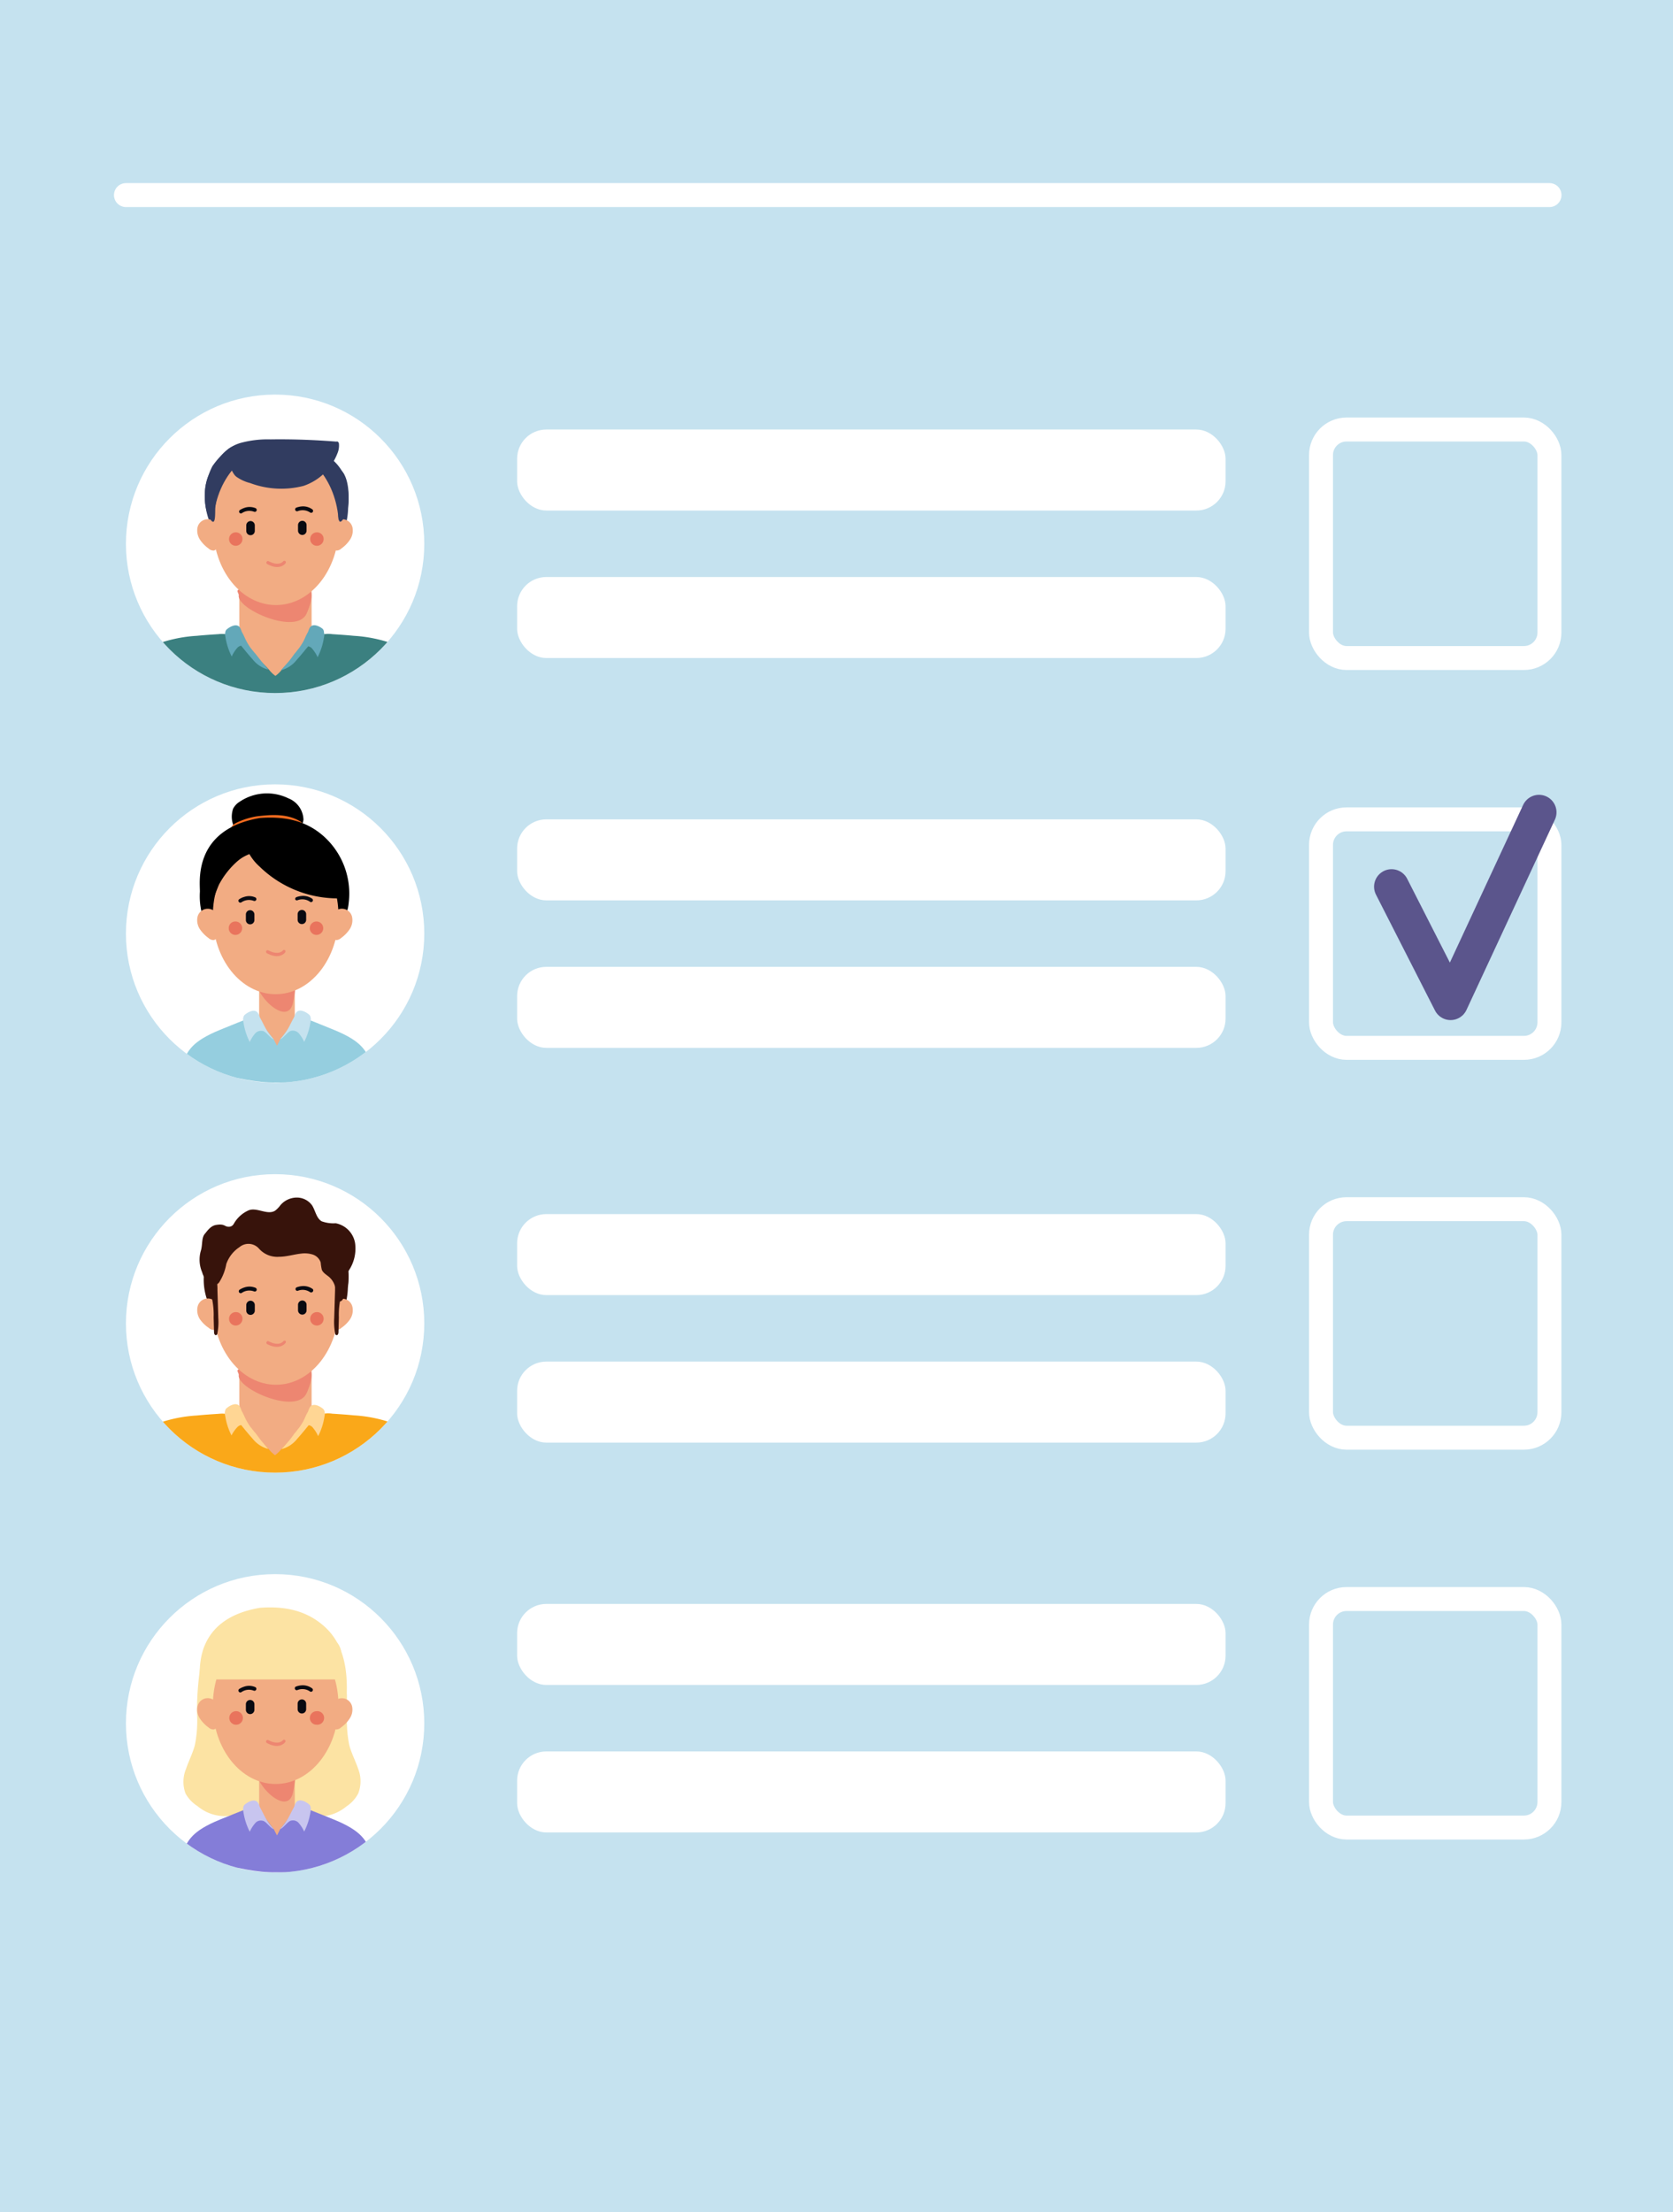 <?xml version="1.0" encoding="UTF-8"?> <svg xmlns="http://www.w3.org/2000/svg" xmlns:xlink="http://www.w3.org/1999/xlink" viewBox="0 0 211.75 279.85"> <defs> <style>.cls-1,.cls-27,.cls-28,.cls-29{fill:none;}.cls-13,.cls-2{fill:#c5e2ef;}.cls-3{fill:#fff;}.cls-4{clip-path:url(#clip-path);}.cls-11,.cls-5{fill:#f2ac83;}.cls-6{fill:#ed8671;}.cls-10,.cls-11,.cls-12,.cls-13,.cls-15,.cls-16,.cls-17,.cls-19,.cls-20,.cls-21,.cls-23,.cls-24,.cls-25,.cls-6,.cls-7,.cls-8,.cls-9{fill-rule:evenodd;}.cls-8{fill:#f16b1f;}.cls-9{fill:#e9745d;}.cls-10{fill:#090a11;}.cls-12{fill:#95cedf;}.cls-14{clip-path:url(#clip-path-2);}.cls-15{fill:#313c60;}.cls-16{fill:#3b8080;}.cls-17{fill:#63a8b9;}.cls-18{clip-path:url(#clip-path-3);}.cls-19{fill:#fce3a3;}.cls-20{fill:#847dd8;}.cls-21{fill:#c8c5ef;}.cls-22{clip-path:url(#clip-path-4);}.cls-23,.cls-26{fill:#37130b;}.cls-24{fill:#faa819;}.cls-25{fill:#ffd694;}.cls-27,.cls-28{stroke:#fff;stroke-miterlimit:10;stroke-width:3.03px;}.cls-28,.cls-29{stroke-linecap:round;}.cls-29{stroke:#5b558c;stroke-linejoin:round;stroke-width:4.43px;}</style> <clipPath id="clip-path"> <circle class="cls-1" cx="34.82" cy="118.11" r="18.88"></circle> </clipPath> <clipPath id="clip-path-2"> <circle class="cls-1" cx="34.82" cy="68.8" r="18.88"></circle> </clipPath> <clipPath id="clip-path-3"> <circle class="cls-1" cx="34.82" cy="218.03" r="18.88"></circle> </clipPath> <clipPath id="clip-path-4"> <circle class="cls-1" cx="34.82" cy="167.43" r="18.88"></circle> </clipPath> </defs> <g id="svg"> <rect class="cls-2" width="211.75" height="279.85"></rect> <circle class="cls-3" cx="34.82" cy="68.8" r="18.88"></circle> <circle class="cls-3" cx="34.82" cy="118.11" r="18.88"></circle> <circle class="cls-3" cx="34.82" cy="167.43" r="18.88"></circle> <circle class="cls-3" cx="34.82" cy="218.03" r="18.88"></circle> <g class="cls-4"> <rect class="cls-5" x="32.8" y="123.04" width="4.51" height="10.05"></rect> <path class="cls-6" d="M32.65,123.47a.86.86,0,0,0-.21.54c-.17,1.93,4,6,4.65,2.82.18-.89.62-3.21,0-3.83S33.36,122.73,32.65,123.47Z"></path> <path class="cls-7" d="M29.51,102.3a2.29,2.29,0,0,1,.84-.88A6.18,6.18,0,0,1,36.5,101a3,3,0,0,1,1.91,2.71,2.49,2.49,0,0,1-1.22,1.79,5.76,5.76,0,0,1-2.11.69,7.16,7.16,0,0,1-4.57-.45A3.08,3.08,0,0,1,29.51,102.3Z"></path> <path class="cls-8" d="M32.48,103.28c1.85-.23,3.86-.35,5.47.61a.78.78,0,0,1,.33.32.57.57,0,0,1-.25.66,1.51,1.51,0,0,1-.72.21c-2.5.32-5,.46-7.52.61a.53.53,0,0,1-.48-.14.43.43,0,0,1-.08-.24c-.06-.81.22-1,.95-1.34A9.37,9.37,0,0,1,32.48,103.28Z"></path> <path class="cls-7" d="M32.9,103.49c-8.63,1.46-7.55,8.32-7.6,9.35a8.86,8.86,0,0,0,.58,3.74,5.93,5.93,0,0,0,3.25,2.87,6.73,6.73,0,0,0,3.84.62,19,19,0,0,0,8.51-2,5.4,5.4,0,0,0,1.74-1.36,5,5,0,0,0,.91-2.44,9.73,9.73,0,0,0-3.06-8.38C38.77,103.78,36,103.26,32.9,103.49Z"></path> <ellipse class="cls-5" cx="34.89" cy="115.84" rx="7.95" ry="9.94"></ellipse> <path class="cls-9" d="M40.06,116.58a.85.85,0,0,0,0,1.7.85.85,0,1,0,0-1.7Z"></path> <path class="cls-9" d="M29.79,116.58a.83.83,0,0,0-.84.85.85.85,0,0,0,.85.85.85.85,0,1,0,0-1.7Z"></path> <path class="cls-10" d="M30.55,114.16a1.7,1.7,0,0,1,1.56-.19.25.25,0,0,0,.32-.12.24.24,0,0,0-.13-.32,1.93,1.93,0,0,0-1.38-.06,2.12,2.12,0,0,0-.63.29.22.22,0,0,0-.07.33A.24.24,0,0,0,30.55,114.16Z"></path> <path class="cls-10" d="M37.64,113.9a1.69,1.69,0,0,1,1.56.16.24.24,0,0,0,.34,0,.25.25,0,0,0,0-.34,2,2,0,0,0-1.34-.37,2.58,2.58,0,0,0-.68.15.24.24,0,0,0-.14.31A.23.23,0,0,0,37.64,113.9Z"></path> <path class="cls-10" d="M31.66,115.15h0a.55.55,0,0,1,.54.55v.7a.54.54,0,0,1-.54.54h0a.54.54,0,0,1-.54-.54v-.71A.54.54,0,0,1,31.66,115.15Z"></path> <path class="cls-10" d="M38.21,115.12h0a.54.54,0,0,1,.54.54v.71a.54.54,0,0,1-.54.54h0a.54.54,0,0,1-.54-.54v-.71A.54.54,0,0,1,38.21,115.12Z"></path> <path class="cls-6" d="M36.08,120.5a.19.19,0,0,0,0-.27.18.18,0,0,0-.26,0s-.49.71-1.87,0a.2.2,0,0,0-.19.35C35.39,121.49,36.08,120.51,36.08,120.5Z"></path> <path class="cls-7" d="M43.62,113.63a14.16,14.16,0,0,1-10.77-4,6.35,6.35,0,0,1-2-3.46,3.59,3.59,0,0,1,1.48-.54,26.87,26.87,0,0,1,4.75.22,8.81,8.81,0,0,1,4.31,1.89A6.77,6.77,0,0,1,43.62,113.63Z"></path> <path class="cls-11" d="M25,116a2.05,2.05,0,0,0,.29,1.54,4.45,4.45,0,0,0,1.11,1.14.9.9,0,0,0,.66.25.61.61,0,0,0,.44-.4,4.33,4.33,0,0,0-.12-3A1.33,1.33,0,0,0,25,116Z"></path> <path class="cls-11" d="M44.56,116a2.05,2.05,0,0,1-.29,1.54,4.3,4.3,0,0,1-1.11,1.14.89.89,0,0,1-.66.25.63.63,0,0,1-.44-.4,4.33,4.33,0,0,1,.13-3A1.32,1.32,0,0,1,44.56,116Z"></path> <path class="cls-7" d="M26.76,114.69c-.57-1.59-1.11-2.44-.77-4.09a6.08,6.08,0,0,1,1.48-2.77c.56-.64,3.25-2.22,4.19-1.54.37.27,1,1.56.54,1.58A5,5,0,0,0,30,109a10.49,10.49,0,0,0-2.28,2.91A19.3,19.3,0,0,0,26.76,114.69Z"></path> <path class="cls-12" d="M42.24,130.28c-3.69-1.51-4.46-1.77-4.46-1.77l-2.32,3-.4.79-.41-.79-2.32-3s-.77.26-4.46,1.77-4,2.66-4.75,4c0,0,7.11,2.8,11.8,2.67h.27c4.69.13,11.8-2.67,11.8-2.67C46.2,132.94,45.93,131.78,42.24,130.28Z"></path> <path class="cls-13" d="M33.53,129.93a6.79,6.79,0,0,0,1.12,1.56c-.42-.09-1-1.06-1.46-1.07a1,1,0,0,0-.9.33,4.48,4.48,0,0,0-.68,1.08,8.27,8.27,0,0,1-.8-2.51,1.29,1.29,0,0,1,0-.65.6.6,0,0,1,.24-.34c.43-.34,1.27-.77,1.64-.1.16.29.12.36.29.65S33.36,129.62,33.53,129.93Z"></path> <path class="cls-13" d="M36.58,129.92a6.94,6.94,0,0,1-1.12,1.55c.42-.09,1-1.06,1.46-1.07a1,1,0,0,1,.9.33,4.48,4.48,0,0,1,.68,1.08,8.27,8.27,0,0,0,.8-2.51,1.3,1.3,0,0,0,0-.65.6.6,0,0,0-.24-.34c-.43-.34-1.27-.77-1.64-.1-.16.29-.12.36-.29.65S36.75,129.6,36.58,129.92Z"></path> </g> <g class="cls-14"> <path class="cls-15" d="M26.87,59A9.76,9.76,0,0,0,26,61.58a9.3,9.3,0,0,0,2.15,7.2A9.08,9.08,0,0,0,34.53,72a10.14,10.14,0,0,0,6.82-2.19,7.08,7.08,0,0,0,2.23-2.83,9,9,0,0,0,.48-2.68,8.66,8.66,0,0,0-.58-4.35,6,6,0,0,0-2.66-2.63,11.17,11.17,0,0,0-3.63-1.11,19.2,19.2,0,0,0-5.08-.07c-1,.12-2.48,0-3.29.74A10,10,0,0,0,26.87,59Z"></path> <rect class="cls-5" x="30.29" y="74.14" width="9.15" height="12.03"></rect> <path class="cls-6" d="M30.16,74.62c-.27.12.09.51.06.68-.34,1.73,7.34,5.14,8.59,2.32.35-.8,1.21-2.87,0-3.43S31.55,74,30.16,74.62Z"></path> <ellipse class="cls-5" cx="34.93" cy="66.61" rx="7.95" ry="9.94"></ellipse> <path class="cls-9" d="M40.11,67.35a.85.85,0,0,0-.85.85.85.85,0,1,0,1.7,0A.83.83,0,0,0,40.11,67.35Z"></path> <path class="cls-9" d="M29.84,67.35a.85.85,0,1,0,0,1.7.86.86,0,0,0,.85-.86A.83.83,0,0,0,29.84,67.35Z"></path> <path class="cls-10" d="M30.6,64.93a1.68,1.68,0,0,1,1.55-.19.25.25,0,0,0,.32-.12.25.25,0,0,0-.12-.33A2,2,0,0,0,31,64.23a2.78,2.78,0,0,0-.63.29.25.25,0,0,0-.07.34A.25.25,0,0,0,30.6,64.93Z"></path> <path class="cls-10" d="M37.68,64.67a1.69,1.69,0,0,1,1.56.16.24.24,0,0,0,.29-.39,2,2,0,0,0-1.34-.37,2.67,2.67,0,0,0-.68.15.24.24,0,1,0,.17.45Z"></path> <path class="cls-10" d="M31.71,65.92h0a.55.55,0,0,1,.54.54v.71a.54.54,0,0,1-.54.54h0a.54.54,0,0,1-.54-.54v-.71A.55.55,0,0,1,31.71,65.92Z"></path> <path class="cls-10" d="M38.26,65.89h0a.54.54,0,0,1,.54.54v.71a.54.54,0,0,1-.54.54h0a.55.55,0,0,1-.54-.55v-.7A.55.55,0,0,1,38.26,65.89Z"></path> <path class="cls-6" d="M36.13,71.27a.2.2,0,0,0,0-.27.2.2,0,0,0-.27,0s-.49.71-1.86,0a.19.19,0,0,0-.26.09.2.2,0,0,0,.06.26C35.44,72.26,36.12,71.28,36.13,71.27Z"></path> <path class="cls-11" d="M25,66.72a2.11,2.11,0,0,0,.3,1.54,4.3,4.3,0,0,0,1.11,1.14.89.89,0,0,0,.66.25.65.65,0,0,0,.44-.4,4.33,4.33,0,0,0-.13-3A1.33,1.33,0,0,0,25,66.72Z"></path> <path class="cls-11" d="M44.61,66.72a2.06,2.06,0,0,1-.3,1.54A4.3,4.3,0,0,1,43.2,69.4a.88.88,0,0,1-.65.25.61.61,0,0,1-.44-.4,4.28,4.28,0,0,1,.12-3A1.33,1.33,0,0,1,44.61,66.72Z"></path> <path class="cls-16" d="M50.23,82a.82.82,0,0,0-.17-.35.92.92,0,0,0-.34-.21,17.83,17.83,0,0,0-4.93-1c-.91-.09-1.82-.15-2.74-.21a3.29,3.29,0,0,0-3,1.13,4.41,4.41,0,0,1-1.25,1c-.29.12-.18.64-.42.82a9.62,9.62,0,0,0-1.76,1.61,3.83,3.83,0,0,1-.76.72,3.83,3.83,0,0,1-.76-.72,9.62,9.62,0,0,0-1.76-1.61c-.24-.18-.13-.7-.42-.82a4.41,4.41,0,0,1-1.25-1A4.11,4.11,0,0,0,29,80.3a4.14,4.14,0,0,0-1.36-.07c-.92.06-1.83.12-2.74.21a17.83,17.83,0,0,0-4.93,1,.85.85,0,0,0-.34.21.82.82,0,0,0-.17.35,4.36,4.36,0,0,0-.2,2.73,3.46,3.46,0,0,0,1.46,1.57c2.54,1.63,5.72,1.86,8.74,1.85,1.82,0,3.65,1.2,5.39.7,1.74.5,3.59-.7,5.41-.7,3,0,6.19-.22,8.74-1.85a3.46,3.46,0,0,0,1.46-1.57A4.36,4.36,0,0,0,50.23,82Z"></path> <path class="cls-17" d="M33.06,83.63l-.75-.95,0,0a.89.89,0,0,1-.13-.14L31.74,82a7.17,7.17,0,0,1-.52-.83c-.18-.31-.34-.75-.52-1.06s-.13-.35-.29-.65c-.37-.66-1.21-.23-1.64.11a.57.57,0,0,0-.24.34,1.29,1.29,0,0,0,0,.65,8.12,8.12,0,0,0,.8,2.5A4.42,4.42,0,0,1,30,82a.85.85,0,0,1,.52-.31l.37.45c.35.43.71.86,1.08,1.27a3.72,3.72,0,0,0,2,1.31Q33.51,84.17,33.06,83.63Z"></path> <path class="cls-17" d="M36.51,83.72c.26-.31.5-.63.75-1l0,0,.13-.14c.16-.2.31-.4.47-.59a9.16,9.16,0,0,0,.53-.83c.17-.31.33-.75.51-1.06s.13-.36.29-.65c.37-.66,1.21-.24,1.64.1A.62.62,0,0,1,41,80a1.29,1.29,0,0,1,0,.65,8.12,8.12,0,0,1-.8,2.5,4.42,4.42,0,0,0-.68-1.07.79.79,0,0,0-.52-.31l-.37.45c-.35.43-.71.86-1.08,1.27a3.72,3.72,0,0,1-2,1.31Z"></path> <path class="cls-15" d="M27.91,61.16a3,3,0,0,0,.2-1,.85.85,0,0,0-.55-.8.82.82,0,0,0-.73.19,1.88,1.88,0,0,0-.44.64c-.65,1.37-.69,4.26.26,5.56.73,1,.54-1.12.61-1.63A15.7,15.7,0,0,1,27.91,61.16Z"></path> <path class="cls-15" d="M42.13,61.16a13.65,13.65,0,0,1-.83-2c0-.35.85.28,1.18.19a.81.81,0,0,1,.73.19,1.88,1.88,0,0,1,.44.64c.65,1.37.69,4.26-.26,5.56-.73,1-.54-1.12-.6-1.63A16.55,16.55,0,0,0,42.13,61.16Z"></path> <path class="cls-15" d="M29,59.31c.4,0,.4.59.91,1a5.29,5.29,0,0,0,1.77.81,11.21,11.21,0,0,0,6.74.35,7,7,0,0,0,4.29-4.12,2.51,2.51,0,0,0,.19-1.2.37.37,0,0,0-.16-.28.37.37,0,0,0-.18,0c-2.77-.22-5.54-.32-8.31-.28a13,13,0,0,0-3.74.43,4.87,4.87,0,0,0-2.92,2.24c-.17.32-.86,3.71-.24,3.74.25,0,.71-1.42.94-1.77S28.82,59.4,29,59.31Z"></path> </g> <g class="cls-18"> <path class="cls-19" d="M26.26,207.75a2.39,2.39,0,0,0-.59,1.33,38.27,38.27,0,0,0-.74,7.55,15.7,15.7,0,0,1-.27,4.17c-.27,1-.78,2-1.12,3a4.26,4.26,0,0,0-.06,3.1A4.48,4.48,0,0,0,25,228.5a5.4,5.4,0,0,0,4.18,1.22,9.91,9.91,0,0,0,3.34,1.16,3.22,3.22,0,0,0,2.46-.43,3.34,3.34,0,0,0,1-1.88,27.16,27.16,0,0,0,.65-6.43,27.31,27.31,0,0,0-.17-4.61,4.81,4.81,0,0,0-1.29-2.9,12.72,12.72,0,0,0-2-1.2c-1.17-.72-2.06-1.9-3.34-2.44-1.09-.47-2.43-.46-3.3-1.28-.27-.26-.51-.61-.88-.71"></path> <path class="cls-19" d="M42.62,207.75a2.38,2.38,0,0,1,.58,1.33,37.53,37.53,0,0,1,.74,7.55,15.7,15.7,0,0,0,.27,4.17c.27,1,.79,2,1.13,3a4.26,4.26,0,0,1,0,3.1,4.37,4.37,0,0,1-1.5,1.64,5.4,5.4,0,0,1-4.18,1.22,10,10,0,0,1-3.34,1.16,3.25,3.25,0,0,1-2.47-.43,3.46,3.46,0,0,1-1-1.88,27.69,27.69,0,0,1-.65-6.43,27.31,27.31,0,0,1,.17-4.61,4.81,4.81,0,0,1,1.29-2.9,12.72,12.72,0,0,1,2-1.2c1.18-.72,2.07-1.9,3.34-2.44,1.09-.47,2.43-.46,3.3-1.28.28-.26.51-.61.88-.71"></path> <rect class="cls-5" x="32.8" y="222.95" width="4.51" height="10.05"></rect> <path class="cls-6" d="M32.65,223.39a.86.86,0,0,0-.21.53c-.17,1.94,4,6,4.65,2.82.18-.88.62-3.2,0-3.83S33.36,222.64,32.65,223.39Z"></path> <path class="cls-19" d="M32.9,203.41c-8.63,1.46-7.55,8.31-7.6,9.35a8.81,8.81,0,0,0,.58,3.73,6,6,0,0,0,3.25,2.88A6.64,6.64,0,0,0,33,220a18.9,18.9,0,0,0,8.51-2,5.43,5.43,0,0,0,1.74-1.37,4.06,4.06,0,0,0,.64-2.47c.09-3.3-.5-6.27-2.79-8.35S36,203.17,32.9,203.41Z"></path> <ellipse class="cls-5" cx="34.89" cy="215.76" rx="7.95" ry="9.94"></ellipse> <path class="cls-9" d="M40.06,216.49a.86.86,0,0,0-.84.86.85.85,0,0,0,.85.85.86.86,0,1,0,0-1.71Z"></path> <path class="cls-9" d="M29.79,216.49a.86.86,0,0,0,0,1.71.86.86,0,1,0,0-1.71Z"></path> <path class="cls-10" d="M30.55,214.08a1.67,1.67,0,0,1,1.56-.19.24.24,0,0,0,.19-.45,1.93,1.93,0,0,0-1.38-.06,2.78,2.78,0,0,0-.63.29.24.24,0,0,0-.07.34A.24.24,0,0,0,30.55,214.08Z"></path> <path class="cls-10" d="M37.64,213.82a1.69,1.69,0,0,1,1.56.15.24.24,0,1,0,.29-.38,2,2,0,0,0-1.34-.37,2.58,2.58,0,0,0-.68.15.23.23,0,0,0-.14.31A.24.24,0,0,0,37.64,213.82Z"></path> <path class="cls-10" d="M31.66,215.07h0a.54.54,0,0,1,.54.54v.71a.55.55,0,0,1-.54.54h0a.55.55,0,0,1-.54-.55v-.7A.54.54,0,0,1,31.66,215.07Z"></path> <path class="cls-10" d="M38.21,215h0a.54.54,0,0,1,.54.54v.7a.54.54,0,0,1-.54.54h0a.54.54,0,0,1-.54-.54v-.7A.54.54,0,0,1,38.21,215Z"></path> <path class="cls-6" d="M36.08,220.42a.19.19,0,0,0,0-.27.18.18,0,0,0-.26,0s-.49.7-1.87,0a.2.2,0,0,0-.19.35C35.39,221.41,36.08,220.42,36.08,220.42Z"></path> <path class="cls-11" d="M25,215.87a2,2,0,0,0,.29,1.53,4.34,4.34,0,0,0,1.11,1.15.9.9,0,0,0,.66.25.63.63,0,0,0,.44-.4,4.36,4.36,0,0,0-.12-3A1.33,1.33,0,0,0,25,215.87Z"></path> <path class="cls-11" d="M44.56,215.87a2,2,0,0,1-.29,1.53,4.19,4.19,0,0,1-1.11,1.15.89.89,0,0,1-.66.25.65.65,0,0,1-.44-.4,4.37,4.37,0,0,1,.13-3A1.33,1.33,0,0,1,44.56,215.87Z"></path> <path class="cls-20" d="M42.24,230.19c-3.69-1.5-4.46-1.77-4.46-1.77l-2.32,3-.4.79-.41-.79-2.32-3s-.77.27-4.46,1.77-4,2.66-4.75,4c0,0,7.11,2.81,11.8,2.68h.27c4.69.13,11.8-2.68,11.8-2.68C46.2,232.85,45.93,231.69,42.24,230.19Z"></path> <path class="cls-21" d="M33.53,229.85a6.79,6.79,0,0,0,1.12,1.56c-.42-.09-1-1.06-1.46-1.07a.92.92,0,0,0-.9.33,4.42,4.42,0,0,0-.68,1.07,8.12,8.12,0,0,1-.8-2.5,1.29,1.29,0,0,1,0-.65.57.57,0,0,1,.24-.34c.43-.34,1.27-.77,1.64-.11.16.3.12.36.29.65S33.36,229.54,33.53,229.85Z"></path> <path class="cls-21" d="M36.58,229.83a6.79,6.79,0,0,1-1.12,1.56c.42-.09,1-1.06,1.46-1.07a.94.94,0,0,1,.9.33,4.42,4.42,0,0,1,.68,1.07,8.12,8.12,0,0,0,.8-2.5,1.29,1.29,0,0,0,0-.65.57.57,0,0,0-.24-.34c-.43-.34-1.27-.77-1.64-.11-.16.3-.12.36-.29.65S36.75,229.52,36.58,229.83Z"></path> <path class="cls-19" d="M27,212.47s-.05,0-.08,0H42.69a5,5,0,0,0-.53-4.32A7.71,7.71,0,0,0,40,206.25a6.82,6.82,0,0,0-1.89-.94,10.09,10.09,0,0,0-1.9-.25,17.84,17.84,0,0,0-2.53-.1,8.07,8.07,0,0,0-2.55.66,7.55,7.55,0,0,0-2.9,2.12A6.28,6.28,0,0,0,27,212.47Z"></path> </g> <g class="cls-22"> <path class="cls-23" d="M27,157.75a7.69,7.69,0,0,0,1.12,9.67,9.08,9.08,0,0,0,6.38,3.17,10.14,10.14,0,0,0,6.82-2.19,7.08,7.08,0,0,0,2.23-2.83,9,9,0,0,0,.48-2.68,8.66,8.66,0,0,0-.58-4.35,6,6,0,0,0-2.59-2.68,11.55,11.55,0,0,0-3.65-1.26,18.76,18.76,0,0,0-5-.32A8.34,8.34,0,0,0,29,155.56,5.88,5.88,0,0,0,27,157.75Z"></path> <rect class="cls-5" x="30.29" y="172.78" width="9.15" height="12.03"></rect> <path class="cls-6" d="M30.16,173.26c-.27.12.09.51.06.68-.34,1.73,7.34,5.14,8.59,2.31.35-.79,1.21-2.86,0-3.42S31.55,172.59,30.16,173.26Z"></path> <ellipse class="cls-5" cx="34.93" cy="165.25" rx="7.95" ry="9.94"></ellipse> <path class="cls-9" d="M40.11,166a.85.85,0,0,0-.85.85.85.85,0,1,0,1.7,0A.83.83,0,0,0,40.11,166Z"></path> <path class="cls-9" d="M29.84,166a.85.85,0,0,0,0,1.7.86.86,0,0,0,.85-.86A.83.83,0,0,0,29.84,166Z"></path> <path class="cls-10" d="M30.6,163.57a1.68,1.68,0,0,1,1.55-.19.25.25,0,0,0,.32-.12.25.25,0,0,0-.12-.33,2,2,0,0,0-1.39-.06,2.78,2.78,0,0,0-.63.29.25.25,0,0,0-.07.34A.25.25,0,0,0,30.6,163.57Z"></path> <path class="cls-10" d="M37.68,163.31a1.66,1.66,0,0,1,1.56.16.25.25,0,0,0,.34-.05.24.24,0,0,0,0-.34,2,2,0,0,0-1.34-.37,2.67,2.67,0,0,0-.68.15.24.24,0,0,0-.14.31A.24.24,0,0,0,37.68,163.31Z"></path> <path class="cls-10" d="M31.71,164.56h0a.55.55,0,0,1,.54.54v.71a.54.54,0,0,1-.54.54h0a.54.54,0,0,1-.54-.54v-.71A.55.55,0,0,1,31.71,164.56Z"></path> <path class="cls-10" d="M38.26,164.53h0a.54.54,0,0,1,.54.54v.71a.54.54,0,0,1-.54.54h0a.55.55,0,0,1-.54-.55v-.7A.55.55,0,0,1,38.26,164.53Z"></path> <path class="cls-6" d="M36.13,169.91a.2.2,0,0,0,0-.27.2.2,0,0,0-.27.05s-.49.71-1.86,0a.19.19,0,0,0-.26.09.2.2,0,0,0,.06.26C35.44,170.9,36.12,169.92,36.13,169.91Z"></path> <path class="cls-11" d="M25,165.36a2.11,2.11,0,0,0,.3,1.54A4.3,4.3,0,0,0,26.43,168a.89.89,0,0,0,.66.25.65.65,0,0,0,.44-.4,4.33,4.33,0,0,0-.13-3A1.33,1.33,0,0,0,25,165.36Z"></path> <path class="cls-11" d="M44.61,165.36a2.06,2.06,0,0,1-.3,1.54A4.3,4.3,0,0,1,43.2,168a.88.88,0,0,1-.65.25.61.61,0,0,1-.44-.4,4.28,4.28,0,0,1,.12-3A1.33,1.33,0,0,1,44.61,165.36Z"></path> <path class="cls-24" d="M50.23,180.62a.82.82,0,0,0-.17-.35.92.92,0,0,0-.34-.21,17.83,17.83,0,0,0-4.93-1c-.91-.09-1.82-.15-2.74-.21A3.29,3.29,0,0,0,39,180a4.41,4.41,0,0,1-1.25.95c-.29.12-.18.64-.42.82a9.62,9.62,0,0,0-1.76,1.61,3.83,3.83,0,0,1-.76.72,3.83,3.83,0,0,1-.76-.72,9.62,9.62,0,0,0-1.76-1.61c-.24-.18-.13-.7-.42-.82a4.41,4.41,0,0,1-1.25-.95A4.11,4.11,0,0,0,29,178.94a4.14,4.14,0,0,0-1.36-.07c-.92.06-1.83.12-2.74.21a17.83,17.83,0,0,0-4.93,1,.85.85,0,0,0-.34.21.82.82,0,0,0-.17.35,4.36,4.36,0,0,0-.2,2.73,3.46,3.46,0,0,0,1.46,1.57c2.54,1.63,5.72,1.86,8.74,1.85,1.82,0,3.65,1.2,5.39.7,1.74.5,3.59-.7,5.41-.7,3,0,6.19-.22,8.74-1.85a3.46,3.46,0,0,0,1.46-1.57A4.36,4.36,0,0,0,50.23,180.62Z"></path> <path class="cls-25" d="M33.06,182.27l-.75-1,0,0-.13-.14c-.16-.2-.31-.4-.47-.59a7.17,7.17,0,0,1-.52-.83c-.18-.31-.34-.75-.52-1.06s-.13-.36-.29-.65c-.37-.66-1.21-.24-1.64.11a.57.57,0,0,0-.24.34,1.29,1.29,0,0,0,0,.65,8.12,8.12,0,0,0,.8,2.5A4.42,4.42,0,0,1,30,180.6a.85.85,0,0,1,.52-.31l.37.45c.35.43.71.86,1.08,1.27a3.72,3.72,0,0,0,2,1.31Z"></path> <path class="cls-25" d="M36.51,182.36c.26-.31.5-.63.75-1l0,0,.13-.14c.16-.2.31-.4.47-.59a9.16,9.16,0,0,0,.53-.83c.17-.31.33-.75.51-1.06s.13-.36.29-.65c.37-.66,1.21-.24,1.64.1a.63.63,0,0,1,.24.34,1.34,1.34,0,0,1,0,.66,8.12,8.12,0,0,1-.8,2.5,4.68,4.68,0,0,0-.68-1.08.81.81,0,0,0-.52-.3l-.37.45c-.35.43-.71.86-1.08,1.27a3.72,3.72,0,0,1-2,1.31Z"></path> <path class="cls-23" d="M42.13,159.8a13.65,13.65,0,0,1-.83-2c0-.35.85.28,1.18.19a.81.81,0,0,1,.73.19,1.88,1.88,0,0,1,.44.64c.65,1.37.69,4.26-.26,5.56-.73,1-.54-1.12-.6-1.63A16.55,16.55,0,0,0,42.13,159.8Z"></path> <path class="cls-23" d="M27.09,168.53c0,.18.08.42.25.38s.16-.15.18-.25a7.48,7.48,0,0,0,.11-1.89l-.11-3.55a6.68,6.68,0,0,0-.26-2c0-.09-.08-.19-.17-.21s-.27.18-.29.35a7.22,7.22,0,0,0,0,2.78,9.75,9.75,0,0,1,.24,2.53Z"></path> <path class="cls-23" d="M42.84,168.53c0,.18-.08.42-.25.38s-.16-.15-.18-.25a8,8,0,0,1-.11-1.89l.11-3.55a6.38,6.38,0,0,1,.27-2c0-.09.07-.19.16-.21s.27.18.29.35a7.22,7.22,0,0,1,0,2.78,9.75,9.75,0,0,0-.24,2.53Z"></path> <path class="cls-26" d="M35.33,159c.93,0,1.84-.3,2.77-.4a3.4,3.4,0,0,1,1.49.12,1.57,1.57,0,0,1,1,1,6.79,6.79,0,0,0,.14.92c.17.41.59.63.92.91a2.48,2.48,0,0,1,.84,2,9.41,9.41,0,0,1,1.61-2.74,5,5,0,0,0,.84-3.55,3.07,3.07,0,0,0-2.45-2.5,4.37,4.37,0,0,1-1.78-.25c-.67-.4-.78-1.32-1.2-2a2.37,2.37,0,0,0-2-1,2.74,2.74,0,0,0-2,.94,3.54,3.54,0,0,1-.68.71c-1,.64-2.39-.52-3.44,0a4,4,0,0,0-1.8,1.67.78.78,0,0,1-.28.29.72.72,0,0,1-.39.08c-.51,0-.46-.41-1.56-.23-.73.11-1.17.83-1.42,1.11-.47.53-.27,1.42-.54,2.23a4.06,4.06,0,0,0,.19,2.66,2.42,2.42,0,0,0,.81,1.25,1.12,1.12,0,0,0,.78.35.87.87,0,0,0,.55-.32,6.34,6.34,0,0,0,.91-2.33,4.22,4.22,0,0,1,1.67-2.14,1.77,1.77,0,0,1,2.48.2A3.08,3.08,0,0,0,35.33,159Z"></path> </g> <rect class="cls-3" x="65.45" y="54.34" width="89.67" height="10.25" rx="3.7"></rect> <rect class="cls-3" x="65.45" y="73" width="89.67" height="10.25" rx="3.7"></rect> <rect class="cls-3" x="65.45" y="103.66" width="89.67" height="10.25" rx="3.7"></rect> <rect class="cls-3" x="65.45" y="122.32" width="89.67" height="10.25" rx="3.7"></rect> <rect class="cls-3" x="65.45" y="153.6" width="89.67" height="10.25" rx="3.7"></rect> <rect class="cls-3" x="65.45" y="172.26" width="89.67" height="10.25" rx="3.7"></rect> <rect class="cls-3" x="65.45" y="202.92" width="89.67" height="10.25" rx="3.7"></rect> <rect class="cls-3" x="65.45" y="221.58" width="89.67" height="10.25" rx="3.7"></rect> <rect class="cls-27" x="167.2" y="54.34" width="28.91" height="28.91" rx="3.23"></rect> <rect class="cls-27" x="167.2" y="103.66" width="28.91" height="28.91" rx="3.23"></rect> <rect class="cls-27" x="167.2" y="152.98" width="28.91" height="28.91" rx="3.23"></rect> <rect class="cls-27" x="167.2" y="202.3" width="28.91" height="28.91" rx="3.23"></rect> <line class="cls-28" x1="15.94" y1="24.68" x2="196.12" y2="24.68"></line> <polyline class="cls-29" points="176.13 112.18 183.6 126.84 194.79 102.77"></polyline> </g> </svg> 